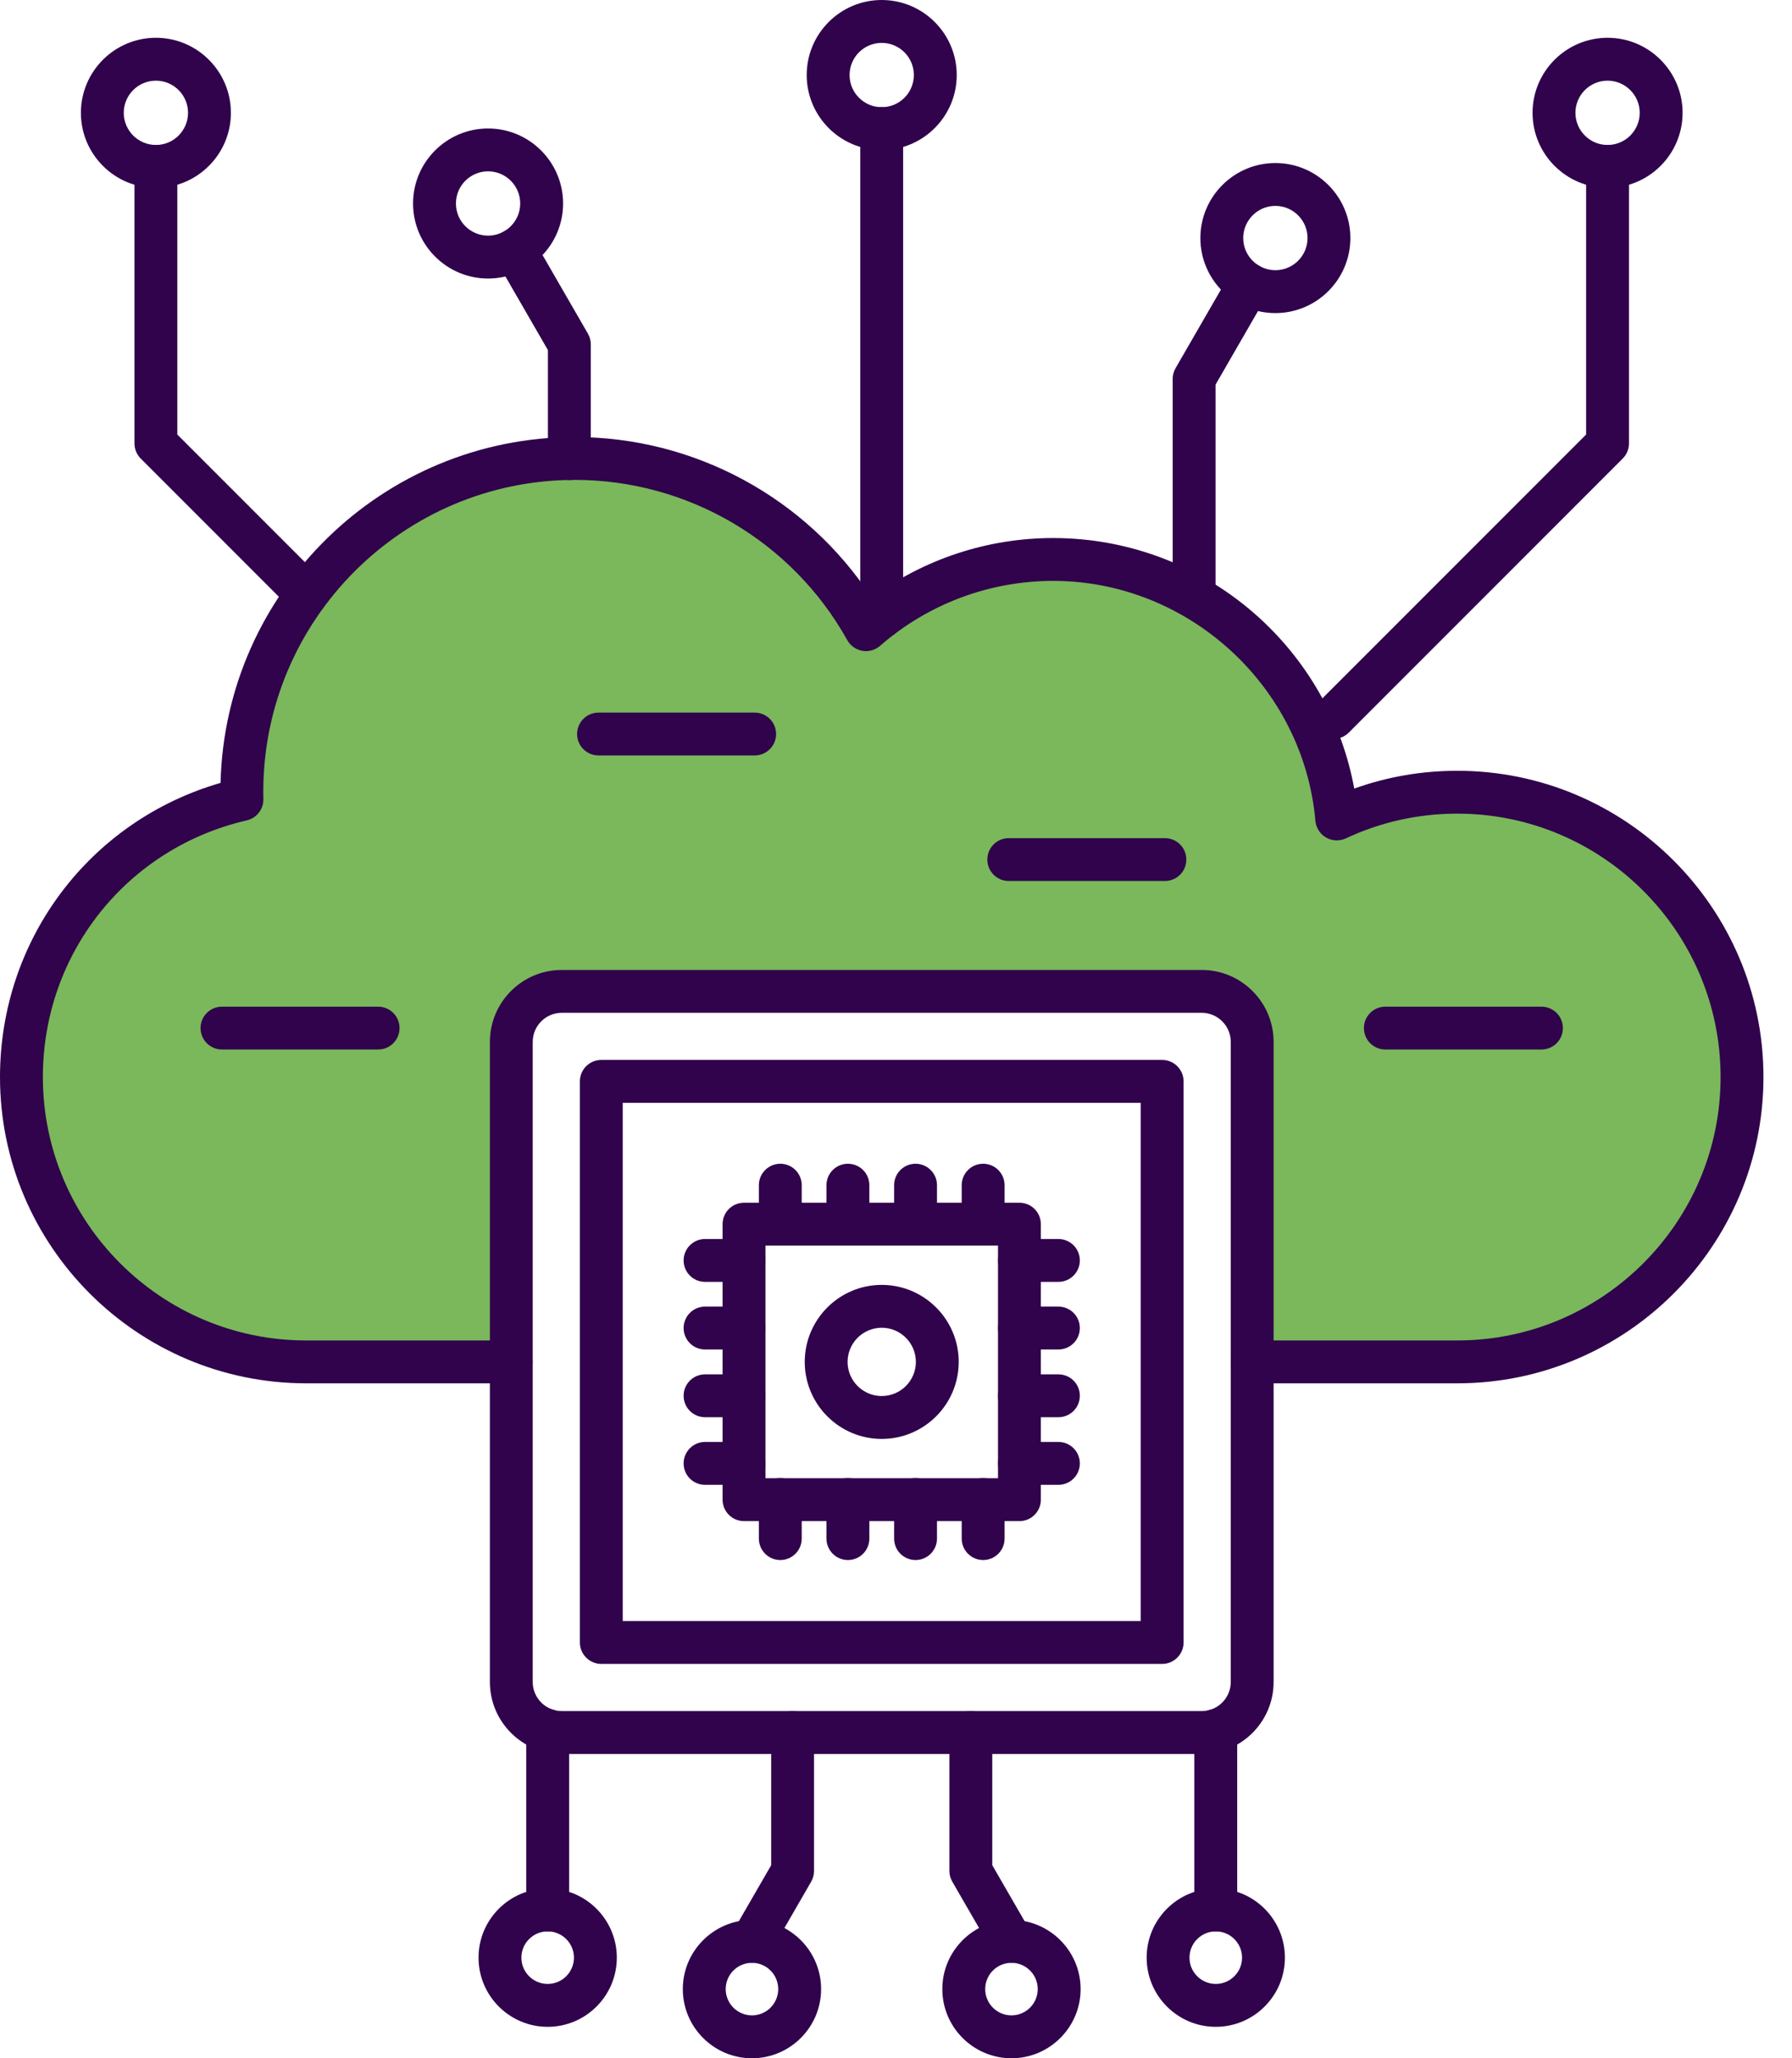 <svg xmlns="http://www.w3.org/2000/svg" width="54" height="62" viewBox="0 0 54 62" fill="none"><path d="M15 41H7.5L3 38.5L0.5 34L1.5 28.5L5 24.5L7.5 24L9 18L14 14H20.5L26 18L29.5 17L36 17.5L40 21.5V24.5L45.5 24L49.5 26C51.667 27.667 55.1 32 51.5 36C49.22 38.533 48.825 39.195 49.096 39.128C49.45 38.897 49.757 38.682 50 38.5C49.633 38.806 49.253 39.089 49.096 39.128C47.506 40.162 44.963 41.5 43 41.5C40.6 41.1 38.667 41.333 38 41.5L37.5 30.5L35.5 29.5L16.5 30L15.5 30.5L15 41Z" fill="#7AB85B"></path><path fill-rule="evenodd" clip-rule="evenodd" d="M43.914 41.669H37.733C37.376 41.669 37.087 41.38 37.087 41.023C37.087 40.667 37.376 40.378 37.733 40.378H43.914C48.289 40.378 51.848 36.818 51.848 32.443C51.848 28.069 48.289 24.509 43.914 24.509C42.741 24.509 41.611 24.76 40.555 25.254C40.364 25.343 40.142 25.334 39.959 25.228C39.777 25.123 39.657 24.935 39.638 24.726C39.281 20.673 35.81 17.498 31.736 17.498C29.817 17.498 27.965 18.193 26.52 19.454C26.373 19.582 26.177 19.637 25.985 19.604C25.793 19.57 25.626 19.452 25.531 19.282C23.872 16.305 20.727 14.456 17.324 14.456C12.147 14.456 7.934 18.669 7.934 23.846C7.934 23.92 7.936 23.994 7.937 24.068C7.944 24.374 7.735 24.643 7.436 24.712C3.819 25.546 1.292 28.725 1.292 32.443C1.292 36.818 4.851 40.378 9.226 40.378H15.407C15.763 40.378 16.052 40.667 16.052 41.023C16.052 41.38 15.763 41.669 15.407 41.669H9.226C4.139 41.669 0 37.531 0 32.444C0 28.294 2.708 24.721 6.646 23.583C6.786 17.815 11.522 13.165 17.324 13.165C20.941 13.165 24.301 15.001 26.266 18.003C27.845 16.84 29.76 16.207 31.736 16.207C34.057 16.207 36.275 17.072 37.982 18.643C39.464 20.007 40.449 21.797 40.809 23.754C41.801 23.398 42.843 23.218 43.914 23.218C49.001 23.218 53.14 27.357 53.14 32.444C53.139 37.531 49.001 41.669 43.914 41.669Z" fill="#30034C"></path><path fill-rule="evenodd" clip-rule="evenodd" d="M36.211 52.834H16.93C15.734 52.834 14.762 51.861 14.762 50.666L14.762 31.385C14.762 30.189 15.734 29.217 16.93 29.217L36.211 29.217C37.407 29.217 38.379 30.189 38.379 31.385V50.666C38.379 51.861 37.407 52.834 36.211 52.834ZM16.93 30.508C16.446 30.508 16.053 30.901 16.053 31.384V50.666C16.053 51.149 16.447 51.542 16.93 51.542L36.211 51.542C36.694 51.542 37.088 51.149 37.088 50.666V31.385C37.088 30.901 36.694 30.508 36.211 30.508L16.93 30.508Z" fill="#30034C"></path><path fill-rule="evenodd" clip-rule="evenodd" d="M35.02 50.121H18.119C17.763 50.121 17.474 49.831 17.474 49.475V32.574C17.474 32.217 17.763 31.928 18.119 31.928H35.02C35.377 31.928 35.666 32.217 35.666 32.574V49.475C35.666 49.831 35.377 50.121 35.02 50.121ZM18.765 48.829H34.374V33.219H18.765V48.829Z" fill="#30034C"></path><path fill-rule="evenodd" clip-rule="evenodd" d="M22.741 22.756H18.036C17.679 22.756 17.39 22.467 17.39 22.111C17.39 21.754 17.679 21.465 18.036 21.465H22.741C23.098 21.465 23.387 21.754 23.387 22.111C23.387 22.467 23.098 22.756 22.741 22.756Z" fill="#30034C"></path><path fill-rule="evenodd" clip-rule="evenodd" d="M35.103 26.538H30.398C30.041 26.538 29.752 26.249 29.752 25.892C29.752 25.536 30.041 25.247 30.398 25.247H35.103C35.46 25.247 35.749 25.536 35.749 25.892C35.749 26.249 35.46 26.538 35.103 26.538Z" fill="#30034C"></path><path fill-rule="evenodd" clip-rule="evenodd" d="M11.394 31.614H6.689C6.333 31.614 6.043 31.325 6.043 30.968C6.043 30.612 6.333 30.323 6.689 30.323H11.395C11.751 30.323 12.04 30.612 12.04 30.968C12.04 31.325 11.751 31.614 11.394 31.614Z" fill="#30034C"></path><path fill-rule="evenodd" clip-rule="evenodd" d="M46.451 31.614H41.745C41.389 31.614 41.1 31.325 41.1 30.968C41.1 30.612 41.389 30.323 41.745 30.323H46.451C46.807 30.323 47.096 30.612 47.096 30.968C47.096 31.325 46.807 31.614 46.451 31.614Z" fill="#30034C"></path><path fill-rule="evenodd" clip-rule="evenodd" d="M22.659 59.125C22.549 59.125 22.439 59.097 22.337 59.038C22.028 58.859 21.922 58.465 22.1 58.156L23.239 56.184V52.187C23.239 51.83 23.528 51.541 23.885 51.541C24.241 51.541 24.53 51.83 24.53 52.187V56.357C24.53 56.47 24.501 56.582 24.444 56.68L23.219 58.801C23.099 59.009 22.882 59.125 22.659 59.125Z" fill="#30034C"></path><path fill-rule="evenodd" clip-rule="evenodd" d="M30.481 59.125C30.258 59.125 30.041 59.009 29.921 58.801L28.696 56.68C28.639 56.582 28.609 56.47 28.609 56.357V52.187C28.609 51.83 28.898 51.541 29.255 51.541C29.612 51.541 29.901 51.83 29.901 52.187V56.184L31.04 58.156C31.218 58.465 31.112 58.86 30.803 59.038C30.701 59.097 30.59 59.125 30.481 59.125Z" fill="#30034C"></path><path fill-rule="evenodd" clip-rule="evenodd" d="M16.504 58.179C16.147 58.179 15.858 57.89 15.858 57.533V52.125C15.858 51.768 16.147 51.479 16.504 51.479C16.86 51.479 17.15 51.768 17.15 52.125V57.533C17.15 57.89 16.86 58.179 16.504 58.179Z" fill="#30034C"></path><path fill-rule="evenodd" clip-rule="evenodd" d="M16.503 61.053C15.354 61.053 14.42 60.118 14.42 58.969C14.42 57.821 15.354 56.886 16.503 56.886C17.652 56.886 18.587 57.821 18.587 58.969C18.587 60.118 17.652 61.053 16.503 61.053ZM16.503 58.178C16.067 58.178 15.711 58.533 15.711 58.97C15.711 59.406 16.067 59.761 16.503 59.761C16.94 59.761 17.295 59.406 17.295 58.97C17.295 58.533 16.94 58.178 16.503 58.178Z" fill="#30034C"></path><path fill-rule="evenodd" clip-rule="evenodd" d="M36.636 58.179C36.279 58.179 35.99 57.89 35.99 57.533V52.125C35.99 51.768 36.279 51.479 36.636 51.479C36.993 51.479 37.282 51.768 37.282 52.125V57.533C37.282 57.89 36.993 58.179 36.636 58.179Z" fill="#30034C"></path><path fill-rule="evenodd" clip-rule="evenodd" d="M36.636 61.053C35.487 61.053 34.553 60.118 34.553 58.969C34.553 57.821 35.487 56.886 36.636 56.886C37.785 56.886 38.719 57.821 38.719 58.969C38.719 60.118 37.785 61.053 36.636 61.053ZM36.636 58.178C36.199 58.178 35.844 58.533 35.844 58.97C35.844 59.406 36.199 59.761 36.636 59.761C37.073 59.761 37.428 59.406 37.428 58.97C37.428 58.533 37.073 58.178 36.636 58.178Z" fill="#30034C"></path><path fill-rule="evenodd" clip-rule="evenodd" d="M17.157 14.46C16.8 14.46 16.511 14.171 16.511 13.814V10.546L14.955 7.851C14.777 7.543 14.883 7.148 15.192 6.969C15.5 6.791 15.896 6.897 16.074 7.206L17.716 10.05C17.773 10.148 17.803 10.26 17.803 10.373V13.814C17.802 14.171 17.513 14.46 17.157 14.46Z" fill="#30034C"></path><path fill-rule="evenodd" clip-rule="evenodd" d="M14.707 8.39C13.461 8.39 12.447 7.376 12.447 6.13C12.447 4.884 13.461 3.87 14.707 3.87C15.954 3.87 16.968 4.884 16.968 6.13C16.968 7.376 15.954 8.39 14.707 8.39ZM14.707 5.161C14.173 5.161 13.739 5.595 13.739 6.13C13.739 6.664 14.173 7.098 14.707 7.098C15.242 7.098 15.676 6.664 15.676 6.13C15.676 5.595 15.242 5.161 14.707 5.161Z" fill="#30034C"></path><path fill-rule="evenodd" clip-rule="evenodd" d="M35.983 18.336C35.626 18.336 35.337 18.047 35.337 17.69V11.414C35.337 11.301 35.367 11.189 35.424 11.091L37.066 8.247C37.244 7.938 37.639 7.832 37.948 8.01C38.257 8.189 38.363 8.583 38.184 8.892L36.629 11.587V17.69C36.628 18.047 36.339 18.336 35.983 18.336Z" fill="#30034C"></path><path fill-rule="evenodd" clip-rule="evenodd" d="M38.432 9.431C37.186 9.431 36.172 8.417 36.172 7.171C36.172 5.925 37.186 4.911 38.432 4.911C39.678 4.911 40.692 5.925 40.692 7.171C40.692 8.417 39.678 9.431 38.432 9.431ZM38.432 6.202C37.898 6.202 37.463 6.637 37.463 7.171C37.463 7.705 37.898 8.139 38.432 8.139C38.966 8.139 39.401 7.705 39.401 7.171C39.401 6.637 38.966 6.202 38.432 6.202Z" fill="#30034C"></path><path fill-rule="evenodd" clip-rule="evenodd" d="M48.442 5.659C47.196 5.659 46.182 4.645 46.182 3.399C46.182 2.152 47.196 1.138 48.442 1.138C49.689 1.138 50.703 2.152 50.703 3.399C50.703 4.645 49.689 5.659 48.442 5.659ZM48.442 2.43C47.908 2.43 47.474 2.864 47.474 3.398C47.474 3.932 47.908 4.367 48.442 4.367C48.977 4.367 49.411 3.932 49.411 3.398C49.411 2.864 48.976 2.43 48.442 2.43Z" fill="#30034C"></path><path fill-rule="evenodd" clip-rule="evenodd" d="M9.24 18.545C9.075 18.545 8.91 18.482 8.784 18.356L4.241 13.813C4.12 13.692 4.052 13.528 4.052 13.357V5.011C4.052 4.655 4.341 4.366 4.698 4.366C5.054 4.366 5.343 4.655 5.343 5.011V13.089L9.697 17.443C9.949 17.695 9.949 18.104 9.697 18.356C9.571 18.482 9.405 18.545 9.24 18.545Z" fill="#30034C"></path><path fill-rule="evenodd" clip-rule="evenodd" d="M40.188 22.256C40.023 22.256 39.858 22.193 39.732 22.067C39.479 21.814 39.479 21.406 39.732 21.153L47.796 13.089V5.011C47.796 4.655 48.085 4.366 48.442 4.366C48.799 4.366 49.088 4.655 49.088 5.011V13.357C49.088 13.528 49.02 13.692 48.898 13.813L40.645 22.067C40.519 22.193 40.354 22.256 40.188 22.256Z" fill="#30034C"></path><path fill-rule="evenodd" clip-rule="evenodd" d="M26.57 19.227C26.213 19.227 25.924 18.937 25.924 18.581V3.873C25.924 3.516 26.213 3.227 26.57 3.227C26.926 3.227 27.215 3.516 27.215 3.873V18.581C27.215 18.937 26.926 19.227 26.57 19.227Z" fill="#30034C"></path><path fill-rule="evenodd" clip-rule="evenodd" d="M4.698 5.659C3.451 5.659 2.438 4.645 2.438 3.399C2.438 2.152 3.451 1.138 4.698 1.138C5.944 1.138 6.958 2.152 6.958 3.399C6.958 4.645 5.944 5.659 4.698 5.659ZM4.698 2.43C4.164 2.43 3.729 2.864 3.729 3.398C3.729 3.932 4.164 4.367 4.698 4.367C5.232 4.367 5.666 3.932 5.666 3.398C5.666 2.864 5.232 2.43 4.698 2.43Z" fill="#30034C"></path><path fill-rule="evenodd" clip-rule="evenodd" d="M26.569 4.521C25.323 4.521 24.309 3.507 24.309 2.26C24.309 1.014 25.323 0 26.569 0C27.816 0 28.83 1.014 28.83 2.26C28.83 3.507 27.816 4.521 26.569 4.521ZM26.569 1.292C26.035 1.292 25.601 1.726 25.601 2.26C25.601 2.795 26.035 3.229 26.569 3.229C27.104 3.229 27.538 2.795 27.538 2.26C27.538 1.726 27.104 1.292 26.569 1.292Z" fill="#30034C"></path><path fill-rule="evenodd" clip-rule="evenodd" d="M30.72 45.82H22.42C22.064 45.82 21.774 45.531 21.774 45.174V36.875C21.774 36.518 22.064 36.229 22.42 36.229H30.72C31.076 36.229 31.365 36.518 31.365 36.875V45.174C31.365 45.531 31.076 45.82 30.72 45.82ZM23.066 44.528H30.074V37.52H23.066V44.528Z" fill="#30034C"></path><path fill-rule="evenodd" clip-rule="evenodd" d="M26.57 43.344C25.291 43.344 24.25 42.303 24.25 41.024C24.25 39.745 25.291 38.704 26.57 38.704C27.849 38.704 28.89 39.744 28.89 41.024C28.89 42.303 27.849 43.344 26.57 43.344ZM26.57 39.995C26.003 39.995 25.541 40.457 25.541 41.024C25.541 41.591 26.003 42.052 26.57 42.052C27.137 42.052 27.599 41.591 27.599 41.024C27.599 40.456 27.137 39.995 26.57 39.995Z" fill="#30034C"></path><path fill-rule="evenodd" clip-rule="evenodd" d="M23.514 37.521C23.157 37.521 22.868 37.232 22.868 36.875V35.7C22.868 35.344 23.157 35.055 23.514 35.055C23.87 35.055 24.159 35.344 24.159 35.7V36.875C24.159 37.232 23.87 37.521 23.514 37.521Z" fill="#30034C"></path><path fill-rule="evenodd" clip-rule="evenodd" d="M25.551 37.521C25.194 37.521 24.905 37.232 24.905 36.875V35.7C24.905 35.344 25.194 35.055 25.551 35.055C25.908 35.055 26.197 35.344 26.197 35.7V36.875C26.197 37.232 25.908 37.521 25.551 37.521Z" fill="#30034C"></path><path fill-rule="evenodd" clip-rule="evenodd" d="M27.589 37.521C27.232 37.521 26.943 37.232 26.943 36.875V35.7C26.943 35.344 27.232 35.055 27.589 35.055C27.945 35.055 28.235 35.344 28.235 35.7V36.875C28.235 37.232 27.945 37.521 27.589 37.521Z" fill="#30034C"></path><path fill-rule="evenodd" clip-rule="evenodd" d="M29.626 37.521C29.27 37.521 28.98 37.232 28.98 36.875V35.7C28.98 35.344 29.27 35.055 29.626 35.055C29.983 35.055 30.272 35.344 30.272 35.7V36.875C30.272 37.232 29.983 37.521 29.626 37.521Z" fill="#30034C"></path><path fill-rule="evenodd" clip-rule="evenodd" d="M31.894 38.613H30.72C30.363 38.613 30.074 38.324 30.074 37.968C30.074 37.611 30.363 37.322 30.72 37.322H31.894C32.251 37.322 32.54 37.611 32.54 37.968C32.54 38.324 32.251 38.613 31.894 38.613Z" fill="#30034C"></path><path fill-rule="evenodd" clip-rule="evenodd" d="M31.894 40.65H30.72C30.363 40.65 30.074 40.361 30.074 40.004C30.074 39.648 30.363 39.358 30.72 39.358H31.894C32.251 39.358 32.54 39.648 32.54 40.004C32.54 40.361 32.251 40.65 31.894 40.65Z" fill="#30034C"></path><path fill-rule="evenodd" clip-rule="evenodd" d="M31.894 42.69H30.72C30.363 42.69 30.074 42.401 30.074 42.044C30.074 41.688 30.363 41.399 30.72 41.399H31.894C32.251 41.399 32.54 41.688 32.54 42.044C32.54 42.401 32.251 42.69 31.894 42.69Z" fill="#30034C"></path><path fill-rule="evenodd" clip-rule="evenodd" d="M31.894 44.727H30.72C30.363 44.727 30.074 44.438 30.074 44.081C30.074 43.725 30.363 43.435 30.72 43.435H31.894C32.251 43.435 32.54 43.725 32.54 44.081C32.54 44.438 32.251 44.727 31.894 44.727Z" fill="#30034C"></path><path fill-rule="evenodd" clip-rule="evenodd" d="M29.626 46.992C29.27 46.992 28.98 46.703 28.98 46.346V45.171C28.98 44.815 29.27 44.525 29.626 44.525C29.983 44.525 30.272 44.815 30.272 45.171V46.346C30.272 46.703 29.983 46.992 29.626 46.992Z" fill="#30034C"></path><path fill-rule="evenodd" clip-rule="evenodd" d="M27.589 46.992C27.232 46.992 26.943 46.703 26.943 46.346V45.171C26.943 44.815 27.232 44.525 27.589 44.525C27.945 44.525 28.235 44.815 28.235 45.171V46.346C28.235 46.703 27.945 46.992 27.589 46.992Z" fill="#30034C"></path><path fill-rule="evenodd" clip-rule="evenodd" d="M25.551 46.992C25.194 46.992 24.905 46.703 24.905 46.346V45.171C24.905 44.815 25.194 44.525 25.551 44.525C25.908 44.525 26.197 44.815 26.197 45.171V46.346C26.197 46.703 25.908 46.992 25.551 46.992Z" fill="#30034C"></path><path fill-rule="evenodd" clip-rule="evenodd" d="M23.514 46.992C23.157 46.992 22.868 46.703 22.868 46.346V45.171C22.868 44.815 23.157 44.525 23.514 44.525C23.87 44.525 24.159 44.815 24.159 45.171V46.346C24.159 46.703 23.87 46.992 23.514 46.992Z" fill="#30034C"></path><path fill-rule="evenodd" clip-rule="evenodd" d="M22.42 44.727H21.245C20.889 44.727 20.6 44.438 20.6 44.081C20.6 43.725 20.889 43.435 21.245 43.435H22.42C22.777 43.435 23.066 43.725 23.066 44.081C23.066 44.438 22.777 44.727 22.42 44.727Z" fill="#30034C"></path><path fill-rule="evenodd" clip-rule="evenodd" d="M22.42 42.69H21.245C20.889 42.69 20.6 42.401 20.6 42.044C20.6 41.688 20.889 41.399 21.245 41.399H22.42C22.777 41.399 23.066 41.688 23.066 42.044C23.066 42.401 22.777 42.69 22.42 42.69Z" fill="#30034C"></path><path fill-rule="evenodd" clip-rule="evenodd" d="M22.42 40.65H21.245C20.889 40.65 20.6 40.361 20.6 40.004C20.6 39.648 20.889 39.358 21.245 39.358H22.42C22.777 39.358 23.066 39.648 23.066 40.004C23.066 40.361 22.777 40.65 22.42 40.65Z" fill="#30034C"></path><path fill-rule="evenodd" clip-rule="evenodd" d="M22.42 38.613H21.245C20.889 38.613 20.6 38.324 20.6 37.968C20.6 37.611 20.889 37.322 21.245 37.322H22.42C22.777 37.322 23.066 37.611 23.066 37.968C23.066 38.324 22.777 38.613 22.42 38.613Z" fill="#30034C"></path><path fill-rule="evenodd" clip-rule="evenodd" d="M30.48 62C29.331 62 28.396 61.065 28.396 59.916C28.396 58.767 29.331 57.833 30.48 57.833C31.628 57.833 32.563 58.767 32.563 59.916C32.563 61.065 31.628 62 30.48 62ZM30.48 59.125C30.043 59.125 29.688 59.48 29.688 59.916C29.688 60.353 30.043 60.708 30.48 60.708C30.916 60.708 31.271 60.353 31.271 59.916C31.271 59.48 30.916 59.125 30.48 59.125Z" fill="#30034C"></path><path fill-rule="evenodd" clip-rule="evenodd" d="M22.66 62C21.511 62 20.576 61.065 20.576 59.916C20.576 58.767 21.511 57.833 22.66 57.833C23.808 57.833 24.743 58.767 24.743 59.916C24.743 61.065 23.808 62 22.66 62ZM22.66 59.125C22.223 59.125 21.868 59.48 21.868 59.916C21.868 60.353 22.223 60.708 22.66 60.708C23.096 60.708 23.451 60.353 23.451 59.916C23.451 59.48 23.096 59.125 22.66 59.125Z" fill="#30034C"></path></svg>